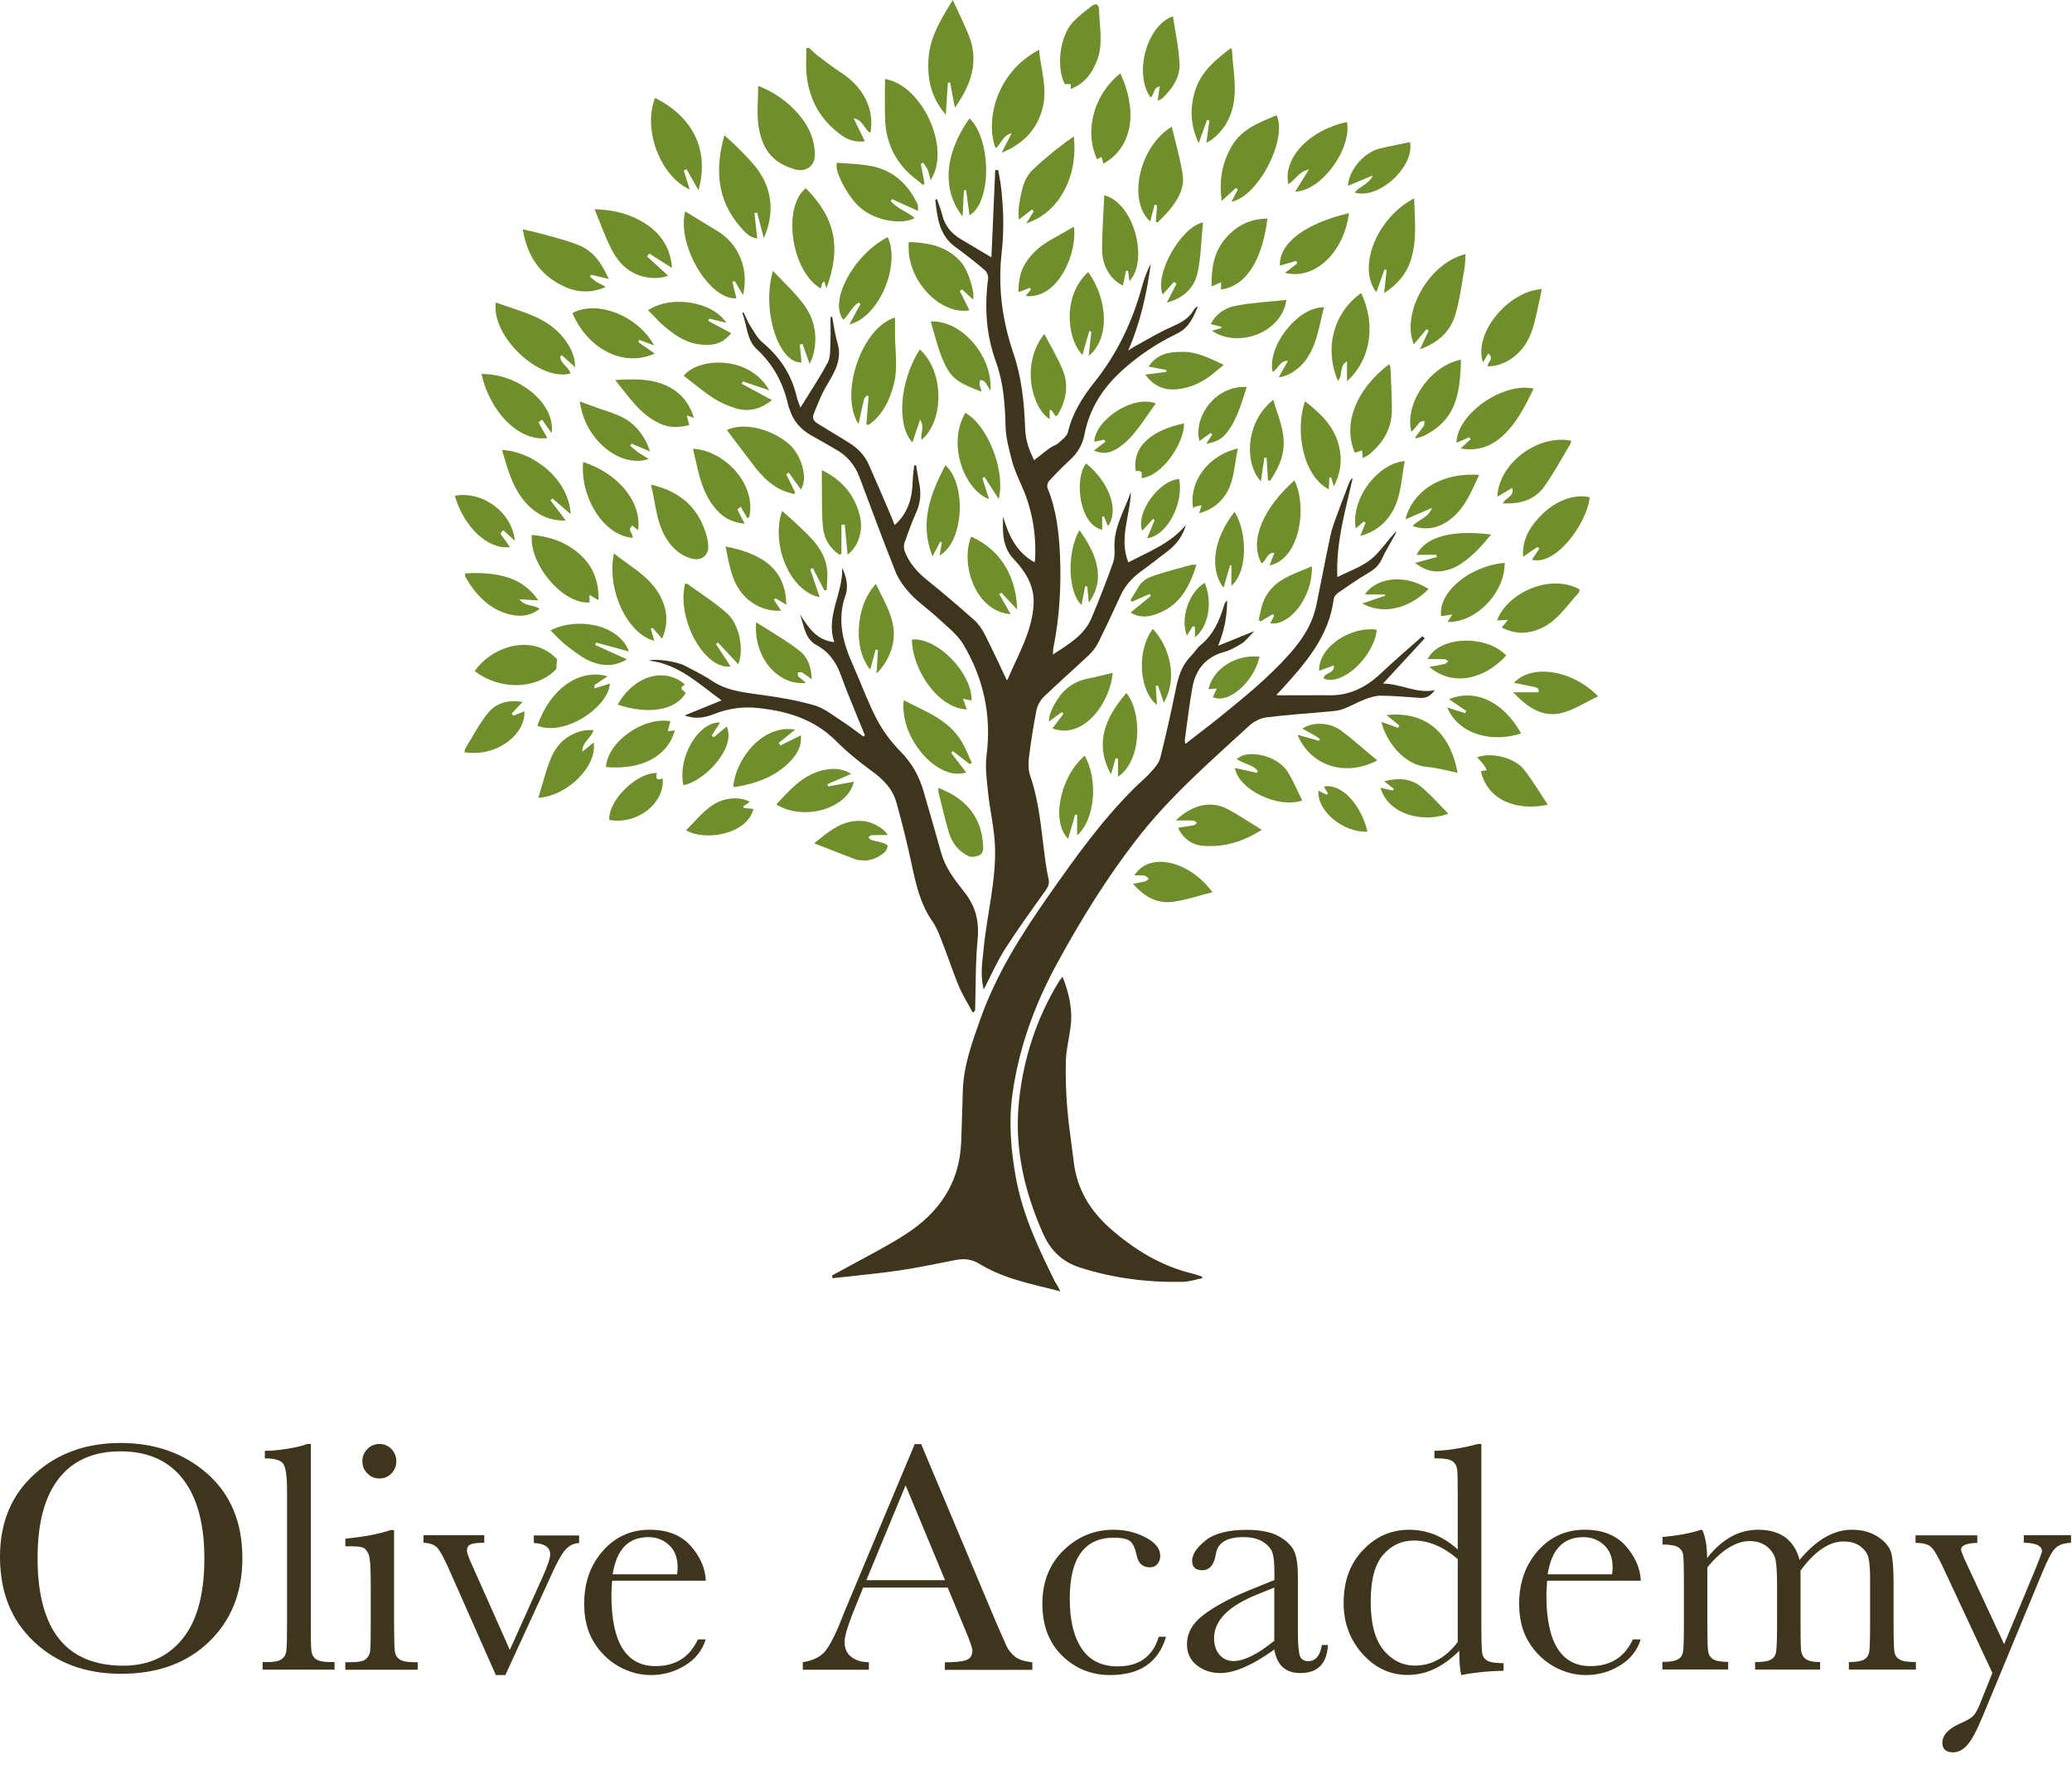 <svg width="82" height="70" viewBox="0 0 82 70" fill="none" xmlns="http://www.w3.org/2000/svg">
<path d="M41.963 51.094C40.83 50.807 39.735 50.602 38.779 50.017C38.469 49.828 38.181 49.79 37.844 49.851C37.087 49.994 36.335 50.16 35.578 50.271C34.704 50.398 33.831 50.475 32.952 50.575C32.94 50.542 32.935 50.508 32.924 50.47C33.106 50.37 33.289 50.276 33.466 50.177C34.256 49.74 35.063 49.337 35.821 48.85C37.137 48.01 37.966 46.838 38.038 45.223C38.065 44.532 38.082 43.841 38.104 43.15C38.137 42.16 38.469 41.248 38.795 40.331C39.431 38.534 40.437 36.947 41.521 35.405C42.554 33.934 43.599 32.469 44.877 31.197C45.103 30.971 45.352 30.772 45.562 30.534C45.711 30.368 45.872 30.18 45.921 29.976C46.142 29.091 46.342 28.206 46.524 27.311C46.623 26.813 46.751 26.349 47.115 25.979C47.259 25.835 47.364 25.647 47.519 25.52C48.033 25.099 48.271 24.53 48.453 23.922C48.47 23.861 48.509 23.806 48.564 23.756C48.564 24.364 48.459 24.95 48.205 25.553C48.652 25.37 49.106 25.188 49.636 24.972C49.449 25.166 49.321 25.337 49.161 25.448C48.94 25.591 48.702 25.724 48.448 25.796C47.713 25.995 47.315 26.498 47.187 27.211C47.066 27.897 46.983 28.593 46.889 29.285C46.883 29.312 46.9 29.345 46.911 29.434C47.381 29.069 47.823 28.737 48.254 28.389C49.233 27.598 50.206 26.808 51.046 25.862C51.555 25.288 51.942 24.685 52.097 23.933C52.279 23.043 52.45 22.147 52.639 21.257C52.677 21.058 52.738 20.865 52.804 20.671C52.992 20.146 53.191 19.626 53.39 19.107C53.418 19.035 53.451 18.968 53.534 18.913C53.247 20.196 52.865 21.462 52.926 22.833C53.374 22.606 53.871 22.44 54.258 22.131C54.64 21.821 54.905 21.373 55.27 21.014C55.248 21.064 55.237 21.113 55.209 21.158C55.032 21.484 54.833 21.799 54.678 22.136C54.557 22.396 54.369 22.545 54.131 22.683C53.722 22.921 53.33 23.198 52.937 23.469C52.865 23.518 52.793 23.618 52.782 23.701C52.594 25.182 51.671 26.233 50.726 27.272C50.665 27.338 50.604 27.399 50.543 27.466C50.532 27.477 50.532 27.499 50.527 27.51C50.963 27.51 51.395 27.51 51.831 27.51C52.08 27.51 52.329 27.504 52.578 27.51C53.396 27.532 54.059 27.2 54.645 26.648C55.182 26.139 55.745 25.658 56.298 25.171C56.326 25.199 56.354 25.227 56.381 25.26C55.845 25.84 55.309 26.421 54.734 27.046C55.453 27.057 56.061 27.455 56.779 27.311C56.625 27.526 56.453 27.631 56.199 27.615C55.679 27.576 55.16 27.532 54.64 27.526C54.43 27.526 54.209 27.598 54.004 27.676C53.717 27.786 53.446 27.947 53.158 28.052C52.987 28.118 52.799 28.135 52.616 28.151C51.787 28.229 50.958 28.278 50.134 28.383C49.896 28.411 49.631 28.538 49.449 28.704C47.884 30.142 46.275 31.535 44.971 33.226C43.776 34.769 42.759 36.422 41.825 38.136C40.94 39.761 40.321 41.469 40.067 43.299C39.912 44.411 40.006 45.522 40.21 46.627C40.481 48.093 41.106 49.414 41.758 50.73C41.825 50.824 41.88 50.923 41.963 51.094Z" fill="#3D351C"/>
<path d="M29.423 12.356C29.512 12.533 29.584 12.72 29.689 12.886C29.832 13.113 29.971 13.373 30.169 13.544C30.855 14.114 31.319 14.805 31.524 15.678C31.557 15.833 31.623 15.977 31.679 16.126C32.049 15.523 32.436 14.954 32.757 14.346C32.873 14.13 32.851 13.832 32.862 13.572C32.879 13.229 32.867 12.886 32.867 12.549C32.889 12.543 32.912 12.543 32.934 12.538C33 12.881 33.044 13.235 33.144 13.572C33.348 14.252 33 14.761 32.691 15.297C32.492 15.634 32.353 16.01 32.204 16.375C32.132 16.546 32.204 16.673 32.37 16.767C32.779 17.011 33.182 17.265 33.592 17.514C33.94 17.724 34.216 18.011 34.382 18.382C34.686 19.062 34.974 19.742 35.267 20.427C35.316 20.538 35.355 20.654 35.405 20.776C35.936 20.306 36.102 19.714 36.118 19.056C36.124 18.84 36.157 18.63 36.179 18.415C36.207 18.415 36.229 18.415 36.256 18.409C36.295 18.636 36.328 18.868 36.373 19.095C36.461 19.504 36.433 19.896 36.256 20.283C36.08 20.67 35.941 21.069 35.797 21.472C35.764 21.566 35.764 21.699 35.797 21.793C35.969 22.252 36.273 22.611 36.654 22.921C37.301 23.446 37.937 23.982 38.556 24.535C38.728 24.69 38.871 24.9 38.976 25.11C39.275 25.696 39.551 26.299 39.839 26.901C39.844 26.901 39.867 26.901 39.872 26.895C40.281 25.922 40.845 25.005 40.906 23.91C40.944 23.175 40.58 22.611 40.115 22.119C39.651 21.627 39.684 21.041 39.695 20.433C39.911 21.179 40.226 21.854 40.944 22.252C40.95 22.224 40.961 22.18 40.967 22.136C41.011 21.14 40.856 20.178 40.453 19.266C40.298 18.918 40.137 18.57 40.043 18.205C39.927 17.762 39.806 17.309 39.795 16.856C39.773 15.982 39.712 15.12 39.408 14.296C39.021 13.229 38.96 12.14 39.104 11.029C39.12 10.918 39.059 10.758 38.976 10.691C38.6 10.371 38.208 10.061 37.81 9.774C37.157 9.304 37.097 8.602 37.014 7.905C37.036 7.894 37.058 7.889 37.08 7.877C37.152 8.088 37.235 8.292 37.29 8.508C37.395 8.933 37.644 9.232 38.009 9.453C38.396 9.685 38.783 9.912 39.236 10.183C39.286 9.011 39.336 7.872 39.386 6.733C39.424 6.733 39.463 6.728 39.502 6.728C39.535 6.91 39.574 7.092 39.601 7.28C39.717 8.187 39.745 9.094 39.64 10.011C39.49 11.36 39.662 12.671 40.099 13.959C40.43 14.921 40.535 15.921 40.569 16.933C40.58 17.381 40.712 17.796 40.928 18.21C41.155 18.033 41.354 17.867 41.569 17.713C41.669 17.641 41.801 17.613 41.89 17.53C42.034 17.398 42.227 17.259 42.266 17.093C42.443 16.342 42.835 15.722 43.311 15.125C44.217 13.992 44.826 12.704 45.207 11.3C45.29 11.001 45.401 10.708 45.544 10.432C45.384 11.609 45.135 12.759 44.649 13.87C44.737 13.815 44.826 13.749 44.919 13.699C45.395 13.445 45.854 13.157 46.346 12.942C46.705 12.781 47.037 12.627 47.236 12.273C47.275 12.206 47.336 12.156 47.413 12.112C47.23 12.543 47.065 12.964 46.589 13.196C45.799 13.577 45.069 14.058 44.411 14.655C43.648 15.347 43.112 16.17 42.918 17.193C42.841 17.602 42.642 17.928 42.338 18.205C42.05 18.47 41.779 18.747 41.514 19.034C41.459 19.095 41.425 19.233 41.453 19.305C41.812 20.173 41.912 21.085 41.951 22.003C42.001 23.219 41.929 24.424 41.691 25.624C41.674 25.701 41.68 25.779 41.669 25.9C42.282 25.491 42.913 25.143 43.2 24.446C43.51 23.717 43.786 22.998 44.046 22.279C44.112 22.097 44.118 21.876 44.107 21.677C44.068 20.864 44.505 20.195 44.754 19.465C44.732 20.394 44.273 21.295 44.654 22.252C45.456 21.826 46.324 21.511 46.932 20.77C46.816 21.185 46.584 21.511 46.257 21.771C45.887 22.058 45.517 22.346 45.135 22.622C44.787 22.882 44.51 23.191 44.334 23.59C44.052 24.209 43.764 24.822 43.46 25.436C43.372 25.613 43.239 25.779 43.095 25.917C42.504 26.475 41.89 27.012 41.304 27.576C41.166 27.714 41.055 27.918 41.016 28.112C40.895 28.736 40.795 29.367 40.718 29.997C40.69 30.229 40.696 30.483 40.773 30.705C41.127 31.727 41.204 32.8 41.343 33.861C41.381 34.16 41.425 34.459 41.492 34.746C41.531 34.917 41.508 35.045 41.409 35.188C40.856 35.968 40.292 36.742 39.778 37.543C39.463 38.041 39.225 38.583 38.932 39.152C38.788 38.605 38.871 38.107 38.921 37.604C39.048 36.206 39.441 34.829 39.374 33.414C39.341 32.728 39.175 32.054 39.104 31.368C39.054 30.876 38.982 30.373 39.043 29.892C39.247 28.316 38.927 26.851 38.13 25.508C37.882 25.088 37.456 24.773 37.091 24.43C36.754 24.115 36.367 23.855 36.052 23.523C35.803 23.258 35.571 22.948 35.438 22.616C34.941 21.378 34.487 20.123 34.012 18.874C33.835 18.404 33.525 18.033 33.083 17.785C32.762 17.602 32.442 17.414 32.115 17.232C31.684 16.994 31.386 16.651 31.242 16.176C31.231 16.143 31.214 16.109 31.203 16.076C31.015 15.197 30.623 14.44 29.954 13.821C29.539 13.439 29.572 12.87 29.379 12.394C29.384 12.372 29.407 12.361 29.423 12.356Z" fill="#3D351C"/>
<path d="M42.053 38.651C42.318 39.32 42.462 39.984 42.362 40.686C42.302 41.123 42.191 41.559 42.18 42.002C42.163 42.632 42.191 43.273 42.241 43.904C42.302 44.6 42.412 45.291 42.495 45.982C42.622 47.044 43.136 47.901 43.927 48.597C44.878 49.438 45.939 50.09 47.194 50.394C47.322 50.427 47.443 50.471 47.57 50.51C47.57 50.532 47.576 50.554 47.576 50.576C47.322 50.626 47.062 50.715 46.807 50.72C45.42 50.748 44.054 50.576 42.733 50.151C42.036 49.924 41.577 49.482 41.273 48.796C40.532 47.121 40.134 45.402 40.328 43.561C40.505 41.858 41.03 40.266 41.926 38.806C41.959 38.756 42.003 38.712 42.053 38.651Z" fill="#3D351C"/>
<path d="M27.102 28.305C27.578 28.111 28.042 27.923 28.556 27.713C27.628 27.033 26.832 26.27 25.682 26.138C25.969 26.044 26.815 26.182 27.119 26.348C27.478 26.541 27.849 26.718 28.186 26.945C28.717 27.299 29.303 27.382 29.916 27.465C30.685 27.564 31.459 27.691 32.205 27.901C32.62 28.017 32.99 28.322 33.366 28.565C33.643 28.742 33.903 28.952 34.168 29.145C34.19 29.129 34.207 29.112 34.229 29.09C34.135 28.858 34.035 28.626 33.941 28.393C33.72 27.846 33.488 27.299 33.289 26.74C33.101 26.221 32.819 25.8 32.321 25.53C31.846 25.275 31.824 24.761 31.663 24.313C31.99 24.822 32.305 25.331 33.018 25.408C32.664 24.38 33.372 23.473 33.328 22.467C33.499 22.821 33.582 23.208 33.46 23.556C33.112 24.546 33.366 25.452 33.77 26.348C34.085 27.055 34.35 27.796 34.71 28.482C34.953 28.941 35.285 29.377 35.65 29.748C36.097 30.201 36.379 30.721 36.551 31.312C36.788 32.125 37.021 32.943 37.253 33.761C37.419 34.348 37.784 34.818 38.154 35.282C38.596 35.835 38.762 36.432 38.69 37.156C38.602 38.085 38.618 39.03 38.591 39.965C38.591 39.987 38.58 40.009 38.497 40.064C38.314 39.721 38.104 39.39 37.949 39.03C37.728 38.499 37.551 37.952 37.341 37.416C37.214 37.09 37.098 36.741 36.899 36.454C36.413 35.757 36.241 34.961 36.07 34.154C35.898 33.352 35.699 32.551 35.478 31.76C35.329 31.218 34.964 30.843 34.505 30.511C33.996 30.146 33.51 29.742 33.068 29.3C32.205 28.449 31.149 28.134 29.977 28.012C29.375 27.951 28.822 28.034 28.269 28.25C27.937 28.377 27.589 28.46 27.23 28.349C27.18 28.349 27.136 28.322 27.102 28.305Z" fill="#3D351C"/>
<path d="M36.444 6.493C36.494 6.747 36.538 7.007 36.588 7.261C36.566 7.278 36.549 7.3 36.527 7.317C36.311 7.134 36.079 6.974 35.886 6.775C35.333 6.205 35.056 5.509 35.029 4.718C35.012 4.187 35.023 3.662 35.023 3.126C36.494 3.358 37.66 5.885 36.825 7.129C36.781 6.963 36.765 6.836 36.715 6.72C36.671 6.614 36.588 6.526 36.521 6.426C36.499 6.454 36.472 6.471 36.444 6.493Z" fill="#708E2B"/>
<path d="M39.64 6.043C39.762 5.806 39.883 5.568 40.038 5.269C39.657 5.369 39.623 5.712 39.402 5.861C38.999 4.838 39.369 2.898 41.122 1.969C41.188 2.743 41.465 3.495 41.26 4.274C41.044 5.131 40.48 5.706 39.64 6.043Z" fill="#708E2B"/>
<path d="M32.016 1.893C32.137 2.003 32.248 2.119 32.381 2.219C32.69 2.451 33 2.689 33.321 2.899C34.188 3.474 34.614 4.336 34.448 5.254C34.194 5.132 34.177 4.751 33.785 4.684C33.945 5.011 34.078 5.287 34.227 5.591C33.857 5.635 33.569 5.541 33.315 5.359C32.464 4.756 31.999 3.922 31.916 2.882C31.889 2.562 31.911 2.235 31.911 1.909C31.949 1.909 31.983 1.898 32.016 1.893Z" fill="#708E2B"/>
<path d="M37.706 0C37.927 0.481 38.137 0.907 38.32 1.349C38.762 2.405 38.447 3.334 37.789 4.262C37.723 3.898 37.662 3.582 37.601 3.267C37.574 3.267 37.54 3.267 37.513 3.267C37.485 3.665 37.463 4.063 37.43 4.539C36.822 3.837 36.689 3.074 36.75 2.267C36.822 1.415 37.264 0.724 37.706 0Z" fill="#708E2B"/>
<path d="M28.669 5.354C28.857 5.526 29.023 5.67 29.178 5.824C29.382 6.029 29.587 6.234 29.78 6.455C30.587 7.361 30.676 8.412 30.228 9.423C30.134 9.059 30.046 8.738 29.963 8.412C29.93 8.417 29.891 8.428 29.858 8.434C29.891 8.76 29.93 9.092 29.968 9.44C29.637 9.39 29.46 9.169 29.283 8.959C28.37 7.898 28.293 6.687 28.669 5.354Z" fill="#708E2B"/>
<path d="M34.286 16.812C34.32 16.425 34.347 16.055 34.375 15.69C34.358 15.673 34.336 15.657 34.32 15.64C34.275 15.695 34.209 15.74 34.193 15.801C34.115 16.121 34.049 16.447 33.977 16.779C33.208 15.602 34.093 12.959 35.42 12.566C35.42 12.765 35.42 12.953 35.42 13.141C35.414 13.827 35.547 14.518 35.376 15.192C35.215 15.823 34.944 16.403 34.392 16.801C34.375 16.807 34.358 16.801 34.286 16.812Z" fill="#708E2B"/>
<path d="M30.004 3.397C30.645 3.646 31.154 4.011 31.58 4.492C31.983 4.951 32.232 5.471 32.249 6.09C32.265 6.56 31.906 6.831 31.453 6.698C30.518 6.433 30.142 5.841 30.015 4.951C29.949 4.464 30.004 3.956 30.004 3.397Z" fill="#708E2B"/>
<path d="M56.196 13.822C56.329 13.534 56.434 13.313 56.539 13.086C56.511 13.064 56.483 13.048 56.456 13.025C56.29 13.225 56.124 13.418 55.953 13.623C55.438 12.379 56.566 10.388 57.998 10.057C57.987 10.245 57.987 10.427 57.959 10.604C57.849 11.229 57.772 11.864 57.589 12.467C57.396 13.119 56.915 13.556 56.196 13.822Z" fill="#708E2B"/>
<path d="M24.09 11.039C23.813 10.973 23.603 10.923 23.393 10.873C23.376 10.895 23.36 10.923 23.343 10.945C23.437 11.017 23.526 11.105 23.625 11.166C23.736 11.232 23.857 11.271 23.968 11.354C23.393 11.614 22.823 11.581 22.271 11.31C21.358 10.867 20.861 10.116 20.689 9.076C20.938 9.131 21.159 9.176 21.375 9.236C21.9 9.386 22.442 9.507 22.94 9.717C23.492 9.95 23.824 10.431 24.09 11.039Z" fill="#708E2B"/>
<path d="M22.762 14.529C22.547 14.336 22.392 14.198 22.237 14.059C22.215 14.071 22.193 14.087 22.171 14.098C22.171 14.391 22.514 14.518 22.58 14.778C21.353 15.11 19.434 13.313 19.622 11.97C20.634 12.346 21.729 12.534 22.403 13.507C22.608 13.8 22.751 14.098 22.762 14.529Z" fill="#708E2B"/>
<path d="M35.251 7.954C35.505 8.258 35.898 8.374 36.196 8.623C35.787 8.889 34.659 8.789 33.996 8.175C33.532 7.739 32.995 6.738 33.123 6.439C33.576 6.478 34.04 6.484 34.488 6.572C35.356 6.744 35.942 7.291 36.312 8.081C36.34 8.142 36.324 8.22 36.335 8.347C35.97 8.181 35.632 8.032 35.301 7.877C35.29 7.905 35.273 7.932 35.251 7.954Z" fill="#708E2B"/>
<path d="M27.115 8.364C27.558 8.635 27.983 8.895 28.415 9.155C29.249 9.669 29.647 10.67 29.404 11.676C29.282 11.471 29.183 11.294 29.078 11.117C29.045 11.129 29.017 11.14 28.984 11.151C29.039 11.366 29.089 11.587 29.144 11.803C28.066 11.88 26.778 9.68 27.115 8.364Z" fill="#708E2B"/>
<path d="M26.594 10.602C26.257 10.392 25.98 10.21 25.698 10.033C25.671 10.072 25.638 10.11 25.61 10.149C25.875 10.392 26.141 10.63 26.439 10.906C26.113 11.034 25.792 11.017 25.488 10.95C24.897 10.818 24.488 10.414 24.222 9.906C23.962 9.408 23.774 8.872 23.531 8.28C24.311 8.297 24.985 8.479 25.577 8.872C26.152 9.253 26.533 9.801 26.594 10.602Z" fill="#708E2B"/>
<path d="M48.737 7.981C48.825 7.815 48.903 7.655 48.985 7.5C48.963 7.478 48.936 7.456 48.913 7.433C48.742 7.588 48.571 7.749 48.35 7.948C48.239 7.14 48.361 6.444 48.748 5.78C49.151 5.089 49.848 4.846 50.522 4.559C50.965 5.498 49.792 7.782 48.737 7.981Z" fill="#708E2B"/>
<path d="M31.889 7.447C33.077 8.641 33.293 9.813 32.707 11.406C32.668 11.29 32.646 11.212 32.624 11.14C32.596 11.157 32.569 11.174 32.541 11.19C32.524 11.268 32.508 11.339 32.486 11.417C31.325 10.764 30.943 8.21 31.889 7.447Z" fill="#708E2B"/>
<path d="M27.642 7.528C27.466 7.219 27.322 6.959 27.173 6.699C27.134 6.716 27.101 6.727 27.062 6.743C27.139 6.987 27.211 7.235 27.294 7.49C26.211 7.042 25.409 5.201 25.923 3.874C27.316 4.565 28.112 5.837 27.642 7.528Z" fill="#708E2B"/>
<path d="M45.742 8.765C45.758 8.555 45.775 8.339 45.791 8.129C45.758 8.118 45.725 8.112 45.692 8.101C45.636 8.322 45.576 8.538 45.52 8.765C44.614 7.946 45.078 5.801 46.372 5.011C46.526 5.663 46.715 6.293 46.809 6.935C46.88 7.438 46.626 7.88 46.316 8.267C46.162 8.461 45.979 8.626 45.813 8.803C45.786 8.792 45.764 8.781 45.742 8.765Z" fill="#708E2B"/>
<path d="M35.966 9.577C36.784 9.599 37.53 9.76 38.072 10.418C38.315 10.716 38.581 11.545 38.514 11.855C38.359 11.711 38.216 11.584 38.072 11.451C38.044 11.473 38.011 11.49 37.984 11.512C38.111 11.766 38.238 12.021 38.365 12.275C37.254 12.491 35.833 11.103 35.966 9.577Z" fill="#708E2B"/>
<path d="M55.965 7.848C55.987 8.682 56.087 9.49 55.838 10.275C55.667 10.828 55.319 11.242 54.777 11.601C54.815 11.253 54.843 10.971 54.876 10.689C54.849 10.678 54.821 10.667 54.793 10.662C54.688 10.96 54.578 11.253 54.467 11.563C53.704 10.573 54.484 8.622 55.965 7.848Z" fill="#708E2B"/>
<path d="M29.219 26.286C28.942 25.987 28.682 25.705 28.417 25.423C28.389 25.445 28.362 25.462 28.334 25.484C28.527 25.777 28.721 26.07 28.915 26.369C27.881 26.512 26.769 24.494 27.112 23.096C27.145 23.101 27.184 23.09 27.206 23.107C27.726 23.483 28.279 23.831 28.76 24.257C29.263 24.699 29.451 25.677 29.219 26.286Z" fill="#708E2B"/>
<path d="M31.696 19.369C31.53 19.137 31.37 18.916 31.215 18.7C31.182 18.722 31.148 18.739 31.115 18.761C31.231 19.004 31.353 19.247 31.469 19.491C31.458 19.513 31.441 19.529 31.43 19.552C31.281 19.502 31.121 19.469 30.977 19.408C30.496 19.198 30.148 18.833 29.833 18.424C29.473 17.954 29.119 17.484 28.766 17.019C29.352 16.715 30.446 16.914 31.209 17.556C31.69 17.959 32.005 18.888 31.696 19.369Z" fill="#708E2B"/>
<path d="M47.742 5.644C47.786 5.324 47.825 5.047 47.863 4.771C47.83 4.76 47.802 4.754 47.769 4.743C47.67 5.025 47.565 5.307 47.438 5.666C47.095 4.925 47.084 4.229 47.316 3.532C47.554 2.819 48.101 2.371 48.715 1.901C48.731 1.94 48.753 1.973 48.759 2.006C48.792 2.747 48.963 3.483 48.792 4.223C48.665 4.765 48.383 5.213 47.93 5.545C47.885 5.578 47.841 5.594 47.742 5.644Z" fill="#708E2B"/>
<path d="M61.016 11.438C60.966 11.67 60.933 11.874 60.883 12.079C60.75 12.643 60.667 13.218 60.308 13.71C59.96 14.185 59.418 14.5 58.876 14.495C58.854 14.329 59.158 14.202 58.898 13.986C58.837 14.091 58.776 14.196 58.688 14.34C58.307 13.19 59.672 11.526 61.016 11.438Z" fill="#708E2B"/>
<path d="M24.297 21.898C24.916 22.396 25.629 22.761 26.055 23.457C26.392 24.016 26.486 24.602 26.204 25.271C26.06 25.11 25.944 24.978 25.828 24.845C25.8 24.856 25.778 24.867 25.751 24.878C25.8 25.039 25.845 25.199 25.895 25.354C24.844 25.099 23.993 23.341 24.297 21.898Z" fill="#708E2B"/>
<path d="M23.684 23.748C23.557 23.67 23.458 23.615 23.331 23.538C23.331 23.67 23.331 23.753 23.331 23.836C22.308 23.93 20.937 22.355 21.047 21.166C21.766 21.227 22.413 21.453 22.955 21.94C23.48 22.416 23.706 23.018 23.684 23.748Z" fill="#708E2B"/>
<path d="M30.589 10.717C31.036 11.198 31.495 11.607 31.843 12.093C32.258 12.679 32.374 13.37 32.17 14.089C32.142 14.183 32.098 14.266 32.043 14.399C31.938 14.106 31.849 13.857 31.761 13.608C31.722 13.619 31.689 13.63 31.65 13.636C31.672 13.874 31.7 14.106 31.722 14.344C30.81 14.382 30.13 12.276 30.589 10.717Z" fill="#708E2B"/>
<path d="M35.132 9.381C35.651 10.525 34.767 12.565 33.617 12.836C33.766 12.554 33.91 12.294 34.054 12.029C34.032 12.007 34.004 11.99 33.982 11.968C33.717 12.134 33.6 12.449 33.374 12.654C32.793 11.924 33.772 10.083 35.132 9.381Z" fill="#708E2B"/>
<path d="M42.497 5.395C42.663 6.854 42.016 8.38 40.612 8.839C40.728 8.656 40.822 8.513 40.91 8.363C40.888 8.336 40.866 8.314 40.844 8.286C40.689 8.408 40.529 8.529 40.319 8.69C40.319 8.479 40.297 8.314 40.325 8.153C40.413 7.634 40.474 7.092 40.883 6.705C41.17 6.428 41.485 6.169 41.795 5.914C42.016 5.743 42.243 5.582 42.497 5.395Z" fill="#708E2B"/>
<path d="M54.869 28.294C56.257 28.144 57.362 28.813 57.683 30.577C57.268 30.494 56.876 30.378 56.472 30.345C55.538 30.267 54.847 29.311 54.67 28.565C54.908 28.648 55.118 28.725 55.328 28.797C55.344 28.769 55.361 28.736 55.383 28.708C55.223 28.576 55.057 28.443 54.869 28.294Z" fill="#708E2B"/>
<path d="M53.928 18.128C53.922 18.012 53.917 17.94 53.906 17.824C53.801 17.857 53.712 17.885 53.618 17.912C53.137 16.823 53.624 15.435 54.978 14.407C54.995 14.457 55.028 14.501 55.028 14.545C55.05 15.104 55.084 15.657 55.084 16.215C55.084 16.923 54.768 17.487 54.232 17.94C54.155 18.012 54.05 18.056 53.928 18.128Z" fill="#708E2B"/>
<path d="M30.549 15.832C30.079 16.207 29.615 16.302 29.123 16.158C28.808 16.064 28.492 15.92 28.216 15.743C27.812 15.478 27.442 15.163 27.061 14.87C27.591 14.162 29.637 14.013 30.444 15.445C30.074 15.323 29.736 15.207 29.399 15.091C29.383 15.124 29.372 15.152 29.355 15.185C29.736 15.395 30.118 15.599 30.549 15.832Z" fill="#708E2B"/>
<path d="M60.696 15.374C60.359 16.065 60.038 16.717 59.48 17.237C59.004 17.679 58.468 17.856 57.804 17.746C57.954 17.608 58.075 17.491 58.203 17.375C58.181 17.353 58.164 17.326 58.142 17.303C57.976 17.375 57.81 17.442 57.639 17.519C57.661 16.386 59.458 15.114 60.696 15.374Z" fill="#708E2B"/>
<path d="M38.096 8.569C37.35 7.624 37.278 6.236 38.367 4.683C39.235 5.501 39.257 8.011 38.367 8.519C38.323 8.182 38.278 7.85 38.234 7.524C38.206 7.524 38.173 7.53 38.146 7.53C38.129 7.873 38.112 8.215 38.096 8.569Z" fill="#708E2B"/>
<path d="M59.475 19.918C59.592 19.675 59.94 19.658 59.846 19.304C59.647 19.42 59.459 19.537 59.26 19.653C59.304 18.337 60.874 17.165 62.184 17.441C62.168 17.497 62.157 17.557 62.123 17.607C61.792 18.16 61.488 18.729 61.112 19.255C60.73 19.791 60.15 19.946 59.475 19.918Z" fill="#708E2B"/>
<path d="M62.515 23.322C62.499 23.372 62.504 23.427 62.477 23.455C61.974 23.997 61.581 24.66 60.829 24.925C60.343 25.102 59.884 25.064 59.431 24.831C59.502 24.743 59.569 24.665 59.679 24.527C59.475 24.538 59.364 24.544 59.248 24.549C59.624 23.488 61.327 22.664 62.515 23.322Z" fill="#708E2B"/>
<path d="M25.764 19.178C26.842 19.421 27.594 20.018 27.925 21.074C27.986 21.262 28.036 21.466 28.03 21.66C28.014 22.03 27.71 22.202 27.35 22.097C27.008 21.997 26.731 21.793 26.515 21.516C25.974 20.836 25.963 19.985 25.764 19.178Z" fill="#708E2B"/>
<path d="M21.661 17.332C20.582 17.492 19.399 16.342 19.057 14.8C20.483 14.766 21.998 15.955 21.832 17.138C21.705 16.961 21.578 16.779 21.451 16.602C21.406 16.64 21.357 16.674 21.312 16.712C21.423 16.917 21.539 17.122 21.661 17.332Z" fill="#708E2B"/>
<path d="M21.784 19.795C21.977 20.049 22.171 20.304 22.392 20.597C21.9 20.613 21.496 20.475 21.137 20.198C20.501 19.706 20.225 19.004 20.003 18.264C19.959 18.114 19.915 17.959 19.865 17.805C20.982 17.838 22.502 18.872 22.585 20.342C22.325 20.121 22.093 19.922 21.861 19.723C21.839 19.751 21.811 19.773 21.784 19.795Z" fill="#708E2B"/>
<path d="M25.911 13.991C24.622 14.566 23.229 13.753 22.654 12.387C23.633 11.857 25.247 12.492 25.889 13.67C25.684 13.593 25.49 13.521 25.302 13.449C25.286 13.477 25.269 13.504 25.258 13.532C25.468 13.681 25.678 13.825 25.911 13.991Z" fill="#708E2B"/>
<path d="M35.766 27.706C36.634 28.159 37.563 28.48 38.077 29.376C38.226 29.636 38.337 29.912 38.459 30.183C38.431 30.199 38.403 30.216 38.376 30.233C38.154 30.061 37.928 29.89 37.707 29.718C37.684 29.741 37.662 29.763 37.64 29.785C37.839 30.045 38.033 30.305 38.237 30.564C37.104 30.935 35.589 29.199 35.766 27.706Z" fill="#708E2B"/>
<path d="M43.668 6.478C43.64 6.39 43.618 6.296 43.59 6.207C43.535 6.241 43.474 6.268 43.419 6.301C42.921 5.257 43.225 3.803 44.337 2.901C44.989 4.289 44.901 5.776 43.668 6.478Z" fill="#708E2B"/>
<path d="M22.014 26.474C21.245 27.287 19.791 27.326 18.785 26.552C19.532 25.512 21.118 25.081 22.047 26.087C22.03 26.236 22.019 26.358 22.014 26.474Z" fill="#708E2B"/>
<path d="M60.627 22.146C60.731 21.991 60.825 21.853 60.919 21.709C60.892 21.687 60.87 21.665 60.842 21.643C60.665 21.764 60.494 21.88 60.278 22.03C60.234 21.394 60.505 20.919 60.881 20.504C61.478 19.835 62.279 19.525 62.915 19.675C62.794 20.736 61.566 22.4 60.627 22.146Z" fill="#708E2B"/>
<path d="M29.58 20.51C29.491 20.355 29.403 20.2 29.315 20.046C29.27 20.084 29.226 20.117 29.182 20.156C29.27 20.328 29.359 20.499 29.469 20.72C29.082 20.687 28.762 20.554 28.513 20.328C27.927 19.786 27.711 19.05 27.551 18.299C27.512 18.122 27.468 17.945 27.424 17.757C28.585 17.801 29.934 19.073 29.657 20.444C29.635 20.466 29.608 20.488 29.58 20.51Z" fill="#708E2B"/>
<path d="M42.385 3.52C42.379 3.432 42.374 3.382 42.368 3.321C42.291 3.326 42.213 3.332 42.142 3.332C41.788 2.647 41.943 1.408 42.479 0.855C42.7 0.623 42.96 0.43 43.214 0.231C43.38 0.103 43.49 0.197 43.496 0.374C43.507 1.049 43.673 1.729 43.413 2.398C43.22 2.901 42.927 3.293 42.385 3.52Z" fill="#708E2B"/>
<path d="M50.159 8.648C49.982 10.08 49.435 11.297 48.323 11.457C48.323 11.374 48.323 11.291 48.323 11.169C48.202 11.219 48.108 11.263 47.947 11.335C47.942 10.622 48.03 9.981 48.5 9.433C48.937 8.925 49.473 8.654 50.159 8.648Z" fill="#708E2B"/>
<path d="M23.079 18.281C24.483 18.735 25.412 19.884 25.252 20.979C25.174 20.918 25.102 20.858 25.03 20.797C24.793 20.974 25.075 21.123 25.036 21.283C23.814 21.167 22.952 19.586 23.079 18.281Z" fill="#708E2B"/>
<path d="M44.697 11.124C44.675 10.963 44.659 10.842 44.642 10.715C44.614 10.715 44.587 10.709 44.565 10.709C44.526 10.892 44.487 11.079 44.438 11.301C44.078 11.124 43.863 10.842 43.73 10.51C43.642 10.289 43.608 10.029 43.614 9.786C43.625 9.1 43.669 8.409 43.702 7.724C44.907 8.05 45.455 10.322 44.697 11.124Z" fill="#708E2B"/>
<path d="M30.952 20.218C31.156 20.4 31.355 20.566 31.543 20.748C32.074 21.252 32.644 21.744 32.732 22.534C32.765 22.8 32.721 23.076 32.715 23.352C32.682 23.352 32.655 23.358 32.621 23.358C32.472 23.065 32.317 22.772 32.168 22.479C32.135 22.495 32.102 22.512 32.069 22.529C32.19 22.888 32.306 23.247 32.439 23.629C31.25 23.397 30.498 21.523 30.952 20.218Z" fill="#708E2B"/>
<path d="M50.245 22.372C50.305 22.206 50.366 22.057 50.432 21.874C50.106 21.858 50.128 22.211 49.924 22.289C49.415 21.366 50.029 20.077 51.229 19.005C51.759 20.116 51.416 22.134 50.245 22.372Z" fill="#708E2B"/>
<path d="M59.918 27.017C60.614 26.255 62.257 26.514 63.241 27.554C62.771 27.775 62.339 28.057 61.87 28.195C61.068 28.422 60.465 28.002 59.885 27.393C60.261 27.393 60.576 27.393 60.891 27.393C60.902 27.216 60.902 27.216 60.487 27.134C60.305 27.095 60.128 27.056 59.918 27.017Z" fill="#708E2B"/>
<path d="M56.009 17.3C56.12 17.151 56.236 17.012 56.341 16.858C56.374 16.802 56.369 16.719 56.38 16.653C56.313 16.669 56.225 16.669 56.186 16.708C56.076 16.835 55.982 16.979 55.855 17.084C55.573 16.001 56.573 14.475 57.817 14.231C57.79 15.674 57.574 16.592 56.43 17.206C56.308 17.272 56.17 17.305 56.043 17.349C56.032 17.338 56.02 17.316 56.009 17.3Z" fill="#708E2B"/>
<path d="M36.401 13.827C37.357 14.668 37.385 16.625 36.473 17.404C36.412 17.161 36.611 16.89 36.412 16.608C36.301 16.94 36.208 17.216 36.108 17.509C35.467 16.802 35.61 15.06 36.401 13.827Z" fill="#708E2B"/>
<path d="M53.385 8.433C53.202 9.925 52.085 11.097 50.852 10.799C51.024 10.666 51.179 10.544 51.339 10.423C51.322 10.39 51.311 10.357 51.295 10.323C51.079 10.384 50.869 10.445 50.653 10.511C50.615 9.627 51.638 8.847 53.385 8.433Z" fill="#708E2B"/>
<path d="M46.529 32.464C47.254 31.773 47.994 31.695 48.597 32.022C49.039 32.259 49.454 32.541 49.935 32.834C49.752 32.939 49.609 33.033 49.454 33.105C48.862 33.393 48.243 33.525 47.58 33.465C47.182 33.431 46.811 33.177 46.623 32.751C46.839 32.718 47.043 32.691 47.242 32.652C47.292 32.641 47.331 32.591 47.37 32.563C47.325 32.53 47.281 32.469 47.237 32.469C47.021 32.458 46.795 32.464 46.529 32.464Z" fill="#708E2B"/>
<path d="M28.713 21.623C30.36 21.938 31.096 22.657 31.118 23.928C30.963 23.834 30.83 23.752 30.692 23.674C30.67 23.691 30.648 23.713 30.626 23.729C30.714 23.862 30.797 23.995 30.913 24.166C30.482 24.188 30.095 24.072 29.758 23.84C28.984 23.304 28.89 22.458 28.713 21.623Z" fill="#708E2B"/>
<path d="M52.792 19.237C52.742 19.088 52.709 18.994 52.681 18.895C52.659 18.895 52.631 18.895 52.609 18.895C52.604 19.049 52.593 19.199 52.587 19.359C51.57 18.845 51.238 17.048 51.647 15.876C52.194 16.307 52.687 16.755 52.919 17.407C53.129 18.015 53.112 18.613 52.792 19.237Z" fill="#708E2B"/>
<path d="M39.195 15.456C39.101 15.307 39.045 15.191 38.968 15.102C38.935 15.058 38.852 15.053 38.797 15.03C38.785 15.091 38.752 15.152 38.763 15.207C38.78 15.301 38.83 15.384 38.841 15.5C38.349 15.296 37.824 15.141 37.525 14.655C37.166 14.063 37.038 13.383 36.834 12.72C38.105 12.659 39.316 14.179 39.195 15.456Z" fill="#708E2B"/>
<path d="M39.523 19.741C39.313 19.421 39.136 19.144 38.964 18.873C38.937 18.89 38.904 18.901 38.876 18.918C38.964 19.194 39.047 19.465 39.141 19.747C38.196 19.41 37.461 17.613 38.202 16.336C39.075 16.806 39.81 18.63 39.523 19.741Z" fill="#708E2B"/>
<path d="M38.434 21.234C39.738 21.815 40.23 22.998 40.252 24.115C40.026 23.872 39.827 23.661 39.628 23.451C39.6 23.468 39.572 23.49 39.545 23.507C39.694 23.772 39.849 24.037 39.998 24.303C38.594 24.192 37.997 22.318 38.434 21.234Z" fill="#708E2B"/>
<path d="M24.047 26.761C23.858 26.888 23.687 26.993 23.527 27.11C23.51 27.121 23.527 27.176 23.527 27.237C23.737 27.17 23.93 27.11 24.135 27.049C24.091 27.955 22.371 29.155 21.266 28.713C21.807 27.181 22.985 26.446 24.047 26.761Z" fill="#708E2B"/>
<path d="M52.948 15.066C52.39 13.755 52.793 12.362 53.866 11.594C54.513 12.959 54.164 14.33 53.307 15.082C53.307 14.822 53.307 14.585 53.307 14.297C52.981 14.48 53.158 14.856 52.948 15.066Z" fill="#708E2B"/>
<path d="M25.648 12.274C26.572 11.666 28.192 11.926 28.744 12.772C28.512 12.716 28.291 12.661 28.064 12.606C28.053 12.634 28.037 12.667 28.026 12.694C28.324 12.855 28.617 13.01 28.932 13.181C28.578 13.651 28.131 13.684 27.65 13.623C27.053 13.54 26.605 13.187 26.174 12.81C25.991 12.639 25.831 12.451 25.648 12.274Z" fill="#708E2B"/>
<path d="M38.449 27.722C38.349 27.7 38.255 27.678 38.111 27.645C38.172 27.816 38.216 27.938 38.261 28.07C37.144 28.026 36.115 26.545 36.088 25.306C37.078 25.201 38.482 26.628 38.449 27.722Z" fill="#708E2B"/>
<path d="M33.543 21.946C33.504 21.548 33.471 21.15 33.433 20.758C33.388 20.758 33.344 20.763 33.3 20.763C33.3 21.15 33.3 21.537 33.3 21.919C33.267 21.924 33.233 21.935 33.206 21.941C32.847 21.698 32.625 21.333 32.576 20.913C32.515 20.387 32.537 19.857 32.526 19.326C32.52 19.105 32.526 18.878 32.526 18.602C33.377 19.016 33.864 19.646 34.046 20.492C34.162 21.067 33.93 21.659 33.543 21.946Z" fill="#708E2B"/>
<path d="M51.257 7.583C51.439 7.29 51.6 7.03 51.799 6.71C51.39 6.787 51.257 7.135 50.986 7.285C50.765 6.245 51.832 5.134 53.308 4.83C53.496 5.903 52.296 7.556 51.257 7.583Z" fill="#708E2B"/>
<path d="M58.537 18.791C58.233 19.443 57.984 20.09 57.42 20.532C56.983 20.875 56.486 21.013 55.905 20.814C56.132 20.549 56.519 20.499 56.673 20.096C56.286 20.261 55.966 20.4 55.623 20.549C55.828 19.631 56.812 18.675 58.537 18.791Z" fill="#708E2B"/>
<path d="M24.344 15.038C25.085 14.994 25.753 14.971 26.384 15.264C26.92 15.513 27.274 15.928 27.462 16.536C27.357 16.497 27.296 16.475 27.18 16.436C27.213 16.58 27.241 16.685 27.274 16.823C26.898 16.906 26.522 16.945 26.135 16.768C25.339 16.414 24.902 15.712 24.344 15.038Z" fill="#708E2B"/>
<path d="M40.59 11.711C40.673 11.606 40.734 11.528 40.8 11.451C40.789 11.429 40.778 11.407 40.767 11.385C40.623 11.44 40.48 11.495 40.303 11.562C40.308 11.13 40.369 10.743 40.596 10.395C40.85 9.992 41.209 9.699 41.624 9.466C41.917 9.306 42.205 9.14 42.498 8.969C42.652 9.925 41.917 11.855 40.59 11.711Z" fill="#708E2B"/>
<path d="M31.467 28.87C31.229 29.064 31.024 29.229 30.82 29.395C30.842 29.428 30.864 29.462 30.886 29.495C31.146 29.368 31.406 29.235 31.693 29.097C31.738 29.5 31.555 29.81 31.34 30.053C30.753 30.706 29.968 30.993 29.117 31.137C29.084 31.142 29.051 31.131 29.018 31.126C29.128 29.976 30.217 28.649 31.467 28.87Z" fill="#708E2B"/>
<path d="M46.42 0.645C46.514 1.275 46.647 1.883 46.68 2.497C46.714 3.055 46.398 3.503 46.006 3.884C45.967 3.923 45.901 3.94 45.812 3.984C45.84 3.785 45.868 3.624 45.901 3.42C45.613 3.464 45.696 3.768 45.53 3.851C44.867 2.917 45.376 1.004 46.42 0.645Z" fill="#708E2B"/>
<path d="M59.547 22.27C59.564 23.448 58.408 24.648 57.286 24.609C57.341 24.526 57.386 24.449 57.474 24.316C57.286 24.344 57.159 24.36 57.032 24.377C56.91 23.443 58.143 22.398 59.547 22.27Z" fill="#708E2B"/>
<path d="M41.65 28.821C41.799 28.628 41.943 28.434 42.086 28.247C42.064 28.224 42.042 28.202 42.02 28.175C41.854 28.296 41.688 28.418 41.517 28.545C41.5 28.318 41.639 27.998 41.849 27.672C42.153 27.207 42.567 26.936 43.109 26.837C43.413 26.781 43.717 26.693 44.032 26.621C43.961 27.732 42.916 29.291 41.65 28.821Z" fill="#708E2B"/>
<path d="M58.607 30.518C58.684 30.502 58.761 30.491 58.839 30.474C58.8 30.402 58.773 30.331 58.723 30.264C58.645 30.165 58.551 30.071 58.463 29.966C58.999 29.75 59.934 29.971 60.309 30.447C60.652 30.878 60.934 31.359 61.255 31.84C60.05 32.1 58.877 31.685 58.607 30.518Z" fill="#708E2B"/>
<path d="M25.678 18.162C24.512 18.543 23.124 17.36 22.947 15.884C23.229 15.989 23.489 16.088 23.754 16.177C24.247 16.348 24.75 16.481 25.131 16.873C25.391 17.139 25.59 17.443 25.723 17.863C25.446 17.747 25.22 17.647 24.993 17.553C24.976 17.581 24.954 17.609 24.938 17.636C25.043 17.725 25.148 17.819 25.258 17.902C25.38 17.985 25.512 18.056 25.678 18.162Z" fill="#708E2B"/>
<path d="M47.984 35.302C47.431 35.44 46.928 35.617 46.408 35.684C45.789 35.761 45.286 35.485 44.838 34.971C45.026 34.932 45.17 34.91 45.308 34.877C45.369 34.86 45.418 34.81 45.468 34.772C45.413 34.727 45.358 34.655 45.297 34.644C45.17 34.622 45.037 34.639 44.893 34.639C45.468 33.705 47.033 34.025 47.984 35.302Z" fill="#708E2B"/>
<path d="M34.651 25.702C34.585 25.962 34.513 26.216 34.441 26.492C33.761 25.702 33.844 23.955 34.668 23.104C35.049 23.933 35.596 24.696 35.281 25.68C35.165 26.034 34.994 26.349 34.69 26.647C34.712 26.305 34.728 26.006 34.745 25.713C34.712 25.713 34.684 25.707 34.651 25.702Z" fill="#708E2B"/>
<path d="M37.186 21.977C37.214 21.8 37.247 21.634 37.275 21.462C37.252 21.451 37.23 21.446 37.208 21.435C37.114 21.612 37.026 21.783 36.904 22.015C36.373 20.666 36.832 19.528 37.413 18.405C38.27 19.174 38.137 21.451 37.186 21.977Z" fill="#708E2B"/>
<path d="M30.723 31.83C31.242 31.272 31.729 30.703 32.486 30.498C32.895 30.387 33.288 30.376 33.686 30.62C33.36 30.763 33.056 30.896 32.746 31.029C32.757 31.056 32.768 31.09 32.779 31.117C33.111 31.056 33.443 30.996 33.791 30.929C33.553 31.996 31.812 32.505 30.723 31.83Z" fill="#708E2B"/>
<path d="M53.836 21.203C53.919 21.004 53.979 20.843 54.046 20.678C54.024 20.661 53.996 20.645 53.974 20.633C53.869 20.722 53.764 20.816 53.653 20.91C53.449 19.694 54.571 18.311 55.594 18.245C55.456 18.947 55.45 19.694 55.069 20.302C54.809 20.727 54.389 21.065 53.836 21.203Z" fill="#708E2B"/>
<path d="M23.488 28.892C23.4 29.213 23.041 29.335 23.046 29.744C23.229 29.6 23.356 29.489 23.494 29.379C23.649 30.291 22.471 31.496 21.305 31.568C21.459 31.065 21.581 30.567 21.764 30.098C21.918 29.694 22.162 29.329 22.56 29.108C22.842 28.953 23.14 28.859 23.488 28.892Z" fill="#708E2B"/>
<path d="M54.504 30.086C53.305 30.733 51.889 30.357 51.348 29.074C51.646 29.157 51.923 29.235 52.194 29.312C52.21 29.29 52.221 29.262 52.238 29.24C52.133 29.168 52.028 29.096 51.917 29.036C51.795 28.964 51.674 28.903 51.541 28.831C51.967 28.544 52.641 28.582 53.078 28.909C53.465 29.196 53.83 29.522 54.2 29.832C54.3 29.915 54.399 29.998 54.504 30.086Z" fill="#708E2B"/>
<path d="M59.609 25.934C58.791 26.835 57.552 27.211 56.563 26.388C56.784 26.349 56.983 26.316 57.176 26.271C57.232 26.26 57.27 26.2 57.32 26.166C57.27 26.139 57.226 26.089 57.176 26.084C56.955 26.073 56.74 26.078 56.502 26.078C56.944 25.166 58.813 25.099 59.609 25.934Z" fill="#708E2B"/>
<path d="M41.329 13.215C41.584 13.701 41.86 14.155 42.059 14.641C42.308 15.249 42.192 15.852 41.86 16.416C41.843 16.444 41.805 16.454 41.783 16.471C41.716 16.383 41.661 16.3 41.6 16.217C41.578 16.228 41.562 16.233 41.539 16.244C41.539 16.355 41.539 16.46 41.539 16.582C40.865 16.178 40.362 14.426 41.329 13.215Z" fill="#708E2B"/>
<path d="M43.069 10.766C43.898 11.943 43.882 13.447 43.086 14.083C43.124 13.751 43.157 13.436 43.191 13.121C43.163 13.115 43.135 13.11 43.108 13.104C43.019 13.414 42.931 13.718 42.837 14.044C42.179 13.342 42.074 11.645 43.069 10.766Z" fill="#708E2B"/>
<path d="M26.531 28.536C26.498 28.669 26.465 28.785 26.426 28.934C26.531 28.923 26.603 28.912 26.713 28.901C26.642 29.067 26.603 29.222 26.52 29.349C26.072 30.095 25.171 30.449 23.982 30.35C24.038 29.366 25.448 28.348 26.531 28.536Z" fill="#708E2B"/>
<path d="M48.871 30.386C49.181 30.458 49.463 30.519 49.739 30.58C49.75 30.558 49.767 30.536 49.778 30.514C49.595 30.237 49.225 30.248 48.943 30.027C49.042 29.972 49.12 29.911 49.208 29.883C49.778 29.723 50.618 30.01 50.95 30.525C51.182 30.884 51.342 31.288 51.536 31.674C50.585 32.001 49.02 31.254 48.871 30.386Z" fill="#708E2B"/>
<path d="M50.909 11.866C50.737 13.138 49.035 13.807 47.962 13.088C48.1 13.049 48.217 13.016 48.333 12.983C48.333 12.966 48.338 12.95 48.338 12.933C48.206 12.9 48.073 12.861 47.918 12.823C48.128 12.402 48.498 12.176 48.908 12.098C49.56 11.971 50.218 11.944 50.909 11.866Z" fill="#708E2B"/>
<path d="M44.245 30.733C44.245 30.463 44.245 30.241 44.245 30.02C44.211 30.015 44.184 30.009 44.151 30.004C44.095 30.208 44.035 30.407 43.968 30.64C43.399 29.611 43.553 28.594 44.576 27.422C45.184 28.146 45.218 30.081 44.245 30.733Z" fill="#708E2B"/>
<path d="M48.429 14.437C48.158 14.653 47.943 14.857 47.7 15.012C47.478 15.15 47.235 15.261 46.986 15.327C46.461 15.471 45.947 15.46 45.521 15.051C45.461 14.996 45.411 14.929 45.322 14.824C45.637 14.78 45.897 14.747 46.157 14.714C46.157 14.692 46.163 14.664 46.163 14.642C45.936 14.598 45.704 14.553 45.455 14.504C45.792 13.995 46.279 13.918 46.787 13.923C47.357 13.912 47.843 14.161 48.429 14.437Z" fill="#708E2B"/>
<path d="M60.202 29.02C59.063 29.391 57.747 29.087 57.272 27.992C57.526 28.075 57.752 28.147 57.985 28.219C58.001 28.191 58.012 28.158 58.029 28.13C57.802 27.976 57.581 27.826 57.343 27.666C58.239 27.285 59.394 27.605 60.202 29.02Z" fill="#708E2B"/>
<path d="M47.609 8.801C47.537 9.492 47.532 10.161 47.393 10.797C47.261 11.394 46.84 11.797 46.177 11.974C46.321 11.698 46.442 11.46 46.564 11.222C46.531 11.2 46.498 11.178 46.459 11.156C46.31 11.322 46.166 11.482 46.011 11.653C45.679 10.835 46.746 8.972 47.609 8.801Z" fill="#708E2B"/>
<path d="M50.607 14.928C50.734 14.702 50.844 14.508 50.972 14.276C50.629 14.27 50.585 14.613 50.364 14.713C50.137 13.723 51.353 12.131 52.398 12.159C52.205 12.872 52.133 13.618 51.679 14.243C51.414 14.608 50.977 14.895 50.607 14.928Z" fill="#708E2B"/>
<path d="M24.891 25.778C24.437 25.657 24.017 25.541 23.591 25.425C23.58 25.458 23.569 25.485 23.553 25.519C23.962 25.701 24.365 25.889 24.808 26.088C24.332 26.381 23.857 26.359 23.42 26.188C23.066 26.049 22.757 25.8 22.447 25.568C22.209 25.391 22.01 25.159 21.789 24.944C22.784 24.418 24.476 24.667 24.891 25.778Z" fill="#708E2B"/>
<path d="M18.404 22.689C20.074 22.584 20.831 23.07 21.307 23.756C21.058 23.739 20.837 23.728 20.56 23.712C20.77 24.01 21.113 23.916 21.357 24.088C20.97 24.397 20.544 24.414 20.118 24.298C19.328 24.082 18.819 23.513 18.421 22.833C18.404 22.8 18.41 22.744 18.404 22.689Z" fill="#708E2B"/>
<path d="M32.223 33.368C32.842 32.859 33.4 32.389 34.218 32.494C34.561 32.539 35.026 32.804 35.125 33.042C34.921 33.042 34.711 33.036 34.5 33.047C34.451 33.047 34.406 33.097 34.362 33.125C34.401 33.163 34.434 33.219 34.484 33.235C34.628 33.279 34.777 33.301 34.921 33.346C34.998 33.368 35.136 33.434 35.131 33.462C35.114 33.556 35.075 33.672 34.998 33.733C34.744 33.937 34.462 34.075 34.119 34.042C34.031 34.031 33.937 34.037 33.859 34.004C33.334 33.805 32.803 33.594 32.223 33.368Z" fill="#708E2B"/>
<path d="M44.736 23.752C44.852 23.564 44.963 23.376 45.079 23.188C45.228 22.95 45.466 22.84 45.709 22.762C46.185 22.608 46.671 22.48 47.158 22.348C47.208 22.337 47.257 22.348 47.351 22.348C47.092 23.166 46.743 23.879 45.925 24.233C45.56 24.393 45.179 24.493 44.742 24.238C45.029 24.001 45.289 23.791 45.544 23.581C45.527 23.553 45.51 23.525 45.499 23.503C45.267 23.603 45.035 23.702 44.803 23.807C44.781 23.785 44.758 23.768 44.736 23.752Z" fill="#708E2B"/>
<path d="M50.181 19.009C50.165 18.711 50.142 18.412 50.126 18.114C50.098 18.114 50.065 18.108 50.038 18.108C49.993 18.418 49.944 18.727 49.899 19.048C49.241 18.346 49.28 16.693 50.391 15.819C50.563 16.433 50.834 16.991 50.8 17.638C50.773 18.169 50.546 18.606 50.259 19.026C50.231 19.015 50.203 19.009 50.181 19.009Z" fill="#708E2B"/>
<path d="M20.682 27.773C20.505 27.956 20.378 28.094 20.251 28.232C20.273 28.26 20.295 28.293 20.317 28.321C20.461 28.26 20.605 28.199 20.754 28.144C20.804 29.05 19.665 29.968 18.377 29.764C18.393 29.708 18.399 29.642 18.427 29.598C18.714 29.133 18.963 28.641 19.306 28.221C19.621 27.818 20.102 27.679 20.682 27.773Z" fill="#708E2B"/>
<path d="M42.927 29.902C43.474 30.864 43.33 32.44 42.628 33.054C42.628 32.772 42.628 32.512 42.628 32.246C42.601 32.241 42.578 32.235 42.551 32.23C42.457 32.545 42.363 32.866 42.269 33.192C41.594 32.501 41.943 30.748 42.927 29.902Z" fill="#708E2B"/>
<path d="M54.335 6.939C53.965 7.094 53.661 7.221 53.346 7.353C53.379 6.734 53.97 6.038 54.584 5.883C54.988 5.783 55.391 5.712 55.8 5.623C55.994 6.591 54.562 7.912 53.611 7.619C53.799 7.37 54.164 7.304 54.335 6.939Z" fill="#708E2B"/>
<path d="M32.124 26.876C31.997 26.782 31.87 26.688 31.737 26.605C31.698 26.583 31.632 26.605 31.577 26.605C31.582 26.66 31.566 26.738 31.593 26.765C31.693 26.854 31.804 26.92 31.887 27.025C30.737 27.125 29.808 25.958 29.924 24.62C30.51 24.996 31.096 25.328 31.627 25.737C31.969 25.991 32.113 26.411 32.124 26.876Z" fill="#708E2B"/>
<path d="M55.998 22.274C56.324 22.185 56.59 22.113 56.861 22.041C56.855 22.014 56.849 21.981 56.844 21.953C56.59 21.953 56.335 21.953 56.064 21.953C56.407 21.24 57.469 20.952 59.011 21.151C58.801 21.389 58.624 21.621 58.419 21.815C58.022 22.191 57.596 22.545 57.015 22.605C56.639 22.644 56.324 22.517 55.998 22.274Z" fill="#708E2B"/>
<path d="M37.14 31.171C37.334 31.265 37.505 31.331 37.66 31.42C38.401 31.845 38.827 32.487 38.898 33.338C38.915 33.543 38.965 33.797 38.666 33.874C38.567 33.897 38.445 33.924 38.357 33.885C37.947 33.703 37.682 33.366 37.555 32.951C37.395 32.426 37.279 31.895 37.146 31.364C37.129 31.315 37.14 31.27 37.14 31.171Z" fill="#708E2B"/>
<path d="M20.178 21.648C19.299 21.753 18.359 20.846 18 19.619C19.028 19.409 20.256 20.216 20.377 21.399C20.2 21.239 20.062 21.106 19.918 20.979C19.78 21.106 19.78 21.106 19.935 21.3C20.018 21.399 20.084 21.51 20.178 21.648Z" fill="#708E2B"/>
<path d="M24.447 27.881C25.083 26.736 26.305 26.372 27.112 27.09C26.825 27.223 27.04 27.317 27.14 27.416C26.742 28.102 25.675 28.29 24.447 27.881Z" fill="#708E2B"/>
<path d="M48.989 17.745C48.829 18.469 48.857 19.21 48.337 19.785C48.105 20.039 47.823 20.211 47.458 20.305C47.486 20.205 47.508 20.139 47.552 19.995C47.447 20.017 47.37 20.028 47.298 20.05C47.27 20.062 47.248 20.095 47.22 20.117C47.032 19.044 47.845 17.999 48.989 17.745Z" fill="#708E2B"/>
<path d="M28.498 28.587C28.376 28.774 28.271 28.94 28.166 29.106C28.194 29.128 28.216 29.15 28.244 29.172C28.415 29.034 28.586 28.891 28.763 28.747C29.15 29.654 27.779 30.969 27.044 31.063C26.812 29.98 27.63 28.553 28.498 28.587Z" fill="#708E2B"/>
<path d="M49.812 24.541C49.857 24.342 49.89 24.138 49.951 23.939C50.128 23.369 50.537 23.004 51.068 22.767C51.344 22.639 51.631 22.529 51.919 22.407C51.947 23.69 51.001 24.779 50.271 24.663C50.321 24.558 50.371 24.464 50.421 24.364C50.404 24.342 50.388 24.32 50.376 24.298C50.216 24.392 50.056 24.486 49.89 24.585C49.862 24.569 49.84 24.552 49.812 24.541Z" fill="#708E2B"/>
<path d="M54.489 24.917C54.362 26.012 53.107 27.156 52.383 26.847C52.4 26.592 52.837 26.67 52.787 26.327C52.582 26.404 52.394 26.471 52.206 26.543C52.162 25.641 53.406 24.768 54.489 24.917Z" fill="#708E2B"/>
<path d="M45.744 15.965C45.285 16.562 44.942 17.237 44.312 17.685C44.03 17.884 43.726 18.011 43.289 17.828C43.466 17.69 43.61 17.585 43.748 17.474C43.731 17.447 43.715 17.425 43.693 17.397C43.56 17.425 43.433 17.452 43.306 17.48C43.344 16.601 44.848 15.611 45.744 15.965Z" fill="#708E2B"/>
<path d="M29.675 31.73C29.587 31.785 29.504 31.846 29.421 31.902C29.421 31.924 29.426 31.946 29.426 31.968C29.559 31.979 29.692 31.996 29.819 32.007C29.57 33.007 27.928 33.3 27.148 32.852C27.569 32.449 27.906 31.968 28.453 31.719C28.835 31.548 29.36 31.537 29.675 31.73Z" fill="#708E2B"/>
<path d="M54.78 30.914C55.333 30.77 55.842 30.793 56.262 31.146C56.632 31.461 56.958 31.832 57.318 32.197C56.295 32.573 54.935 32.224 54.631 31.168C54.802 31.207 54.957 31.246 55.117 31.279C55.134 31.257 55.145 31.235 55.162 31.213C55.045 31.124 54.929 31.03 54.78 30.914Z" fill="#708E2B"/>
<path d="M49.34 15.309C49.124 15.962 48.964 16.619 48.521 17.156C48.339 17.383 48.079 17.51 47.736 17.554C47.836 17.405 47.902 17.3 47.974 17.195C47.957 17.172 47.941 17.15 47.919 17.128C47.769 17.233 47.62 17.338 47.471 17.449C47.222 16.581 48.024 15.254 49.34 15.309Z" fill="#708E2B"/>
<path d="M25.998 30.583C25.931 30.815 26.003 30.893 26.224 30.799C26.324 31.777 25.202 32.651 24.113 32.441C24.068 31.678 25.174 30.572 25.998 30.583Z" fill="#708E2B"/>
<path d="M46.056 27.803C45.974 27.549 45.902 27.338 45.83 27.128C45.802 27.134 45.769 27.134 45.741 27.139C45.758 27.383 45.769 27.631 45.786 27.891C45.061 27.322 44.984 25.713 45.625 24.884C46.327 25.636 46.604 26.891 46.056 27.803Z" fill="#708E2B"/>
<path d="M45.17 18.914C45.22 18.703 45.176 18.593 44.949 18.648C44.783 17.598 45.69 16.995 46.862 16.752C46.868 17.532 45.989 18.853 45.17 18.914Z" fill="#708E2B"/>
<path d="M48.859 20.25C49.389 21.118 49.362 22.66 48.732 23.175C48.732 22.898 48.732 22.638 48.732 22.378C48.715 22.373 48.698 22.367 48.682 22.362C48.599 22.649 48.516 22.937 48.422 23.258C47.847 22.5 48.035 21.295 48.859 20.25Z" fill="#708E2B"/>
<path d="M43.852 20.819C43.797 20.686 43.741 20.559 43.686 20.432C43.664 20.438 43.642 20.443 43.62 20.449C43.62 20.62 43.62 20.786 43.62 20.963C42.674 20.747 42.519 18.873 42.989 18.337C43.913 19.105 44.294 20.178 43.852 20.819Z" fill="#708E2B"/>
<path d="M42.72 20.975C43.405 21.937 43.77 22.904 43.09 23.844C43.068 23.617 43.046 23.413 43.029 23.208C43.002 23.203 42.974 23.203 42.946 23.197C42.897 23.44 42.852 23.689 42.803 23.938C42.272 23.462 42.205 21.881 42.72 20.975Z" fill="#708E2B"/>
<path d="M45.4 21.297C45.505 21.037 45.599 20.805 45.693 20.578C45.671 20.562 45.649 20.551 45.633 20.534C45.489 20.689 45.351 20.844 45.201 20.999C44.947 20.274 45.865 19.008 46.666 18.953C46.854 19.921 46.185 21.203 45.4 21.297Z" fill="#708E2B"/>
<path d="M56.536 23.307C55.751 24.098 54.728 24.335 53.91 23.877C54.247 23.761 54.529 23.667 54.817 23.573C54.817 23.556 54.811 23.539 54.811 23.523C54.546 23.523 54.286 23.523 54.015 23.523C54.397 22.92 55.497 22.644 56.536 23.307Z" fill="#708E2B"/>
<path d="M54.119 32.907C53.157 32.951 52.117 32.094 52.178 31.287C52.289 31.342 52.4 31.397 52.505 31.447C52.521 31.43 52.538 31.414 52.554 31.397C52.505 31.303 52.449 31.215 52.394 31.121C53.074 30.994 53.848 31.79 54.119 32.907Z" fill="#708E2B"/>
<path d="M47.826 27.267C48.02 26.443 48.91 25.885 49.85 25.984C49.612 27.001 48.6 27.875 47.998 27.582C48.042 27.482 48.092 27.383 48.158 27.245C48.014 27.25 47.926 27.261 47.826 27.267Z" fill="#708E2B"/>
<path d="M46.97 25.149C46.699 24.453 47.059 23.419 47.678 23.06C47.965 23.745 47.883 24.735 47.291 25.221C47.291 25.066 47.291 24.939 47.291 24.812C47.263 24.801 47.236 24.79 47.208 24.773C47.131 24.895 47.059 25.011 46.97 25.149Z" fill="#708E2B"/>
<path d="M0 61.6C0 60.24 0.453 59.151 1.366 58.328C2.272 57.504 3.411 57.095 4.771 57.095C6.142 57.095 7.292 57.504 8.21 58.316C9.128 59.129 9.592 60.24 9.592 61.65C9.592 63.016 9.15 64.116 8.271 64.962C7.392 65.808 6.231 66.228 4.793 66.228C3.394 66.228 2.245 65.808 1.349 64.962C0.448 64.116 0 62.999 0 61.6ZM1.487 61.65C1.487 63.066 1.769 64.127 2.333 64.84C2.897 65.548 3.748 65.907 4.876 65.907C5.866 65.907 6.651 65.553 7.226 64.84C7.801 64.132 8.088 63.071 8.088 61.667C8.088 60.301 7.806 59.251 7.237 58.521C6.667 57.791 5.849 57.426 4.771 57.426C3.71 57.426 2.897 57.78 2.333 58.493C1.769 59.207 1.487 60.252 1.487 61.65Z" fill="#3D351C"/>
<path d="M12.3 57.135V64.239C12.3 64.808 12.305 65.162 12.322 65.311C12.339 65.461 12.399 65.571 12.505 65.649C12.615 65.726 12.803 65.765 13.085 65.765H13.24V66.063H10.393V65.765H10.575C10.835 65.765 11.017 65.732 11.128 65.66C11.238 65.588 11.305 65.488 11.327 65.356C11.349 65.228 11.36 64.853 11.36 64.239V58.976C11.36 58.417 11.31 58.064 11.211 57.92C11.111 57.776 10.868 57.704 10.481 57.704V57.406C10.746 57.406 11.056 57.378 11.415 57.317C11.775 57.256 12.018 57.196 12.151 57.135H12.3Z" fill="#3D351C"/>
<path d="M15.595 60.535V64.244C15.595 64.814 15.607 65.168 15.623 65.317C15.64 65.466 15.7 65.577 15.811 65.654C15.922 65.732 16.11 65.77 16.392 65.77H16.53V66.069H13.666V65.77H13.887C14.197 65.77 14.396 65.726 14.49 65.638C14.584 65.549 14.639 65.444 14.65 65.317C14.667 65.195 14.672 64.836 14.672 64.244V62.636C14.672 62.011 14.645 61.629 14.584 61.491C14.523 61.353 14.445 61.265 14.352 61.231C14.252 61.198 14.086 61.182 13.843 61.182H13.666V60.883C14.434 60.806 15.032 60.69 15.457 60.54H15.595V60.535ZM14.341 57.815C14.341 57.627 14.407 57.467 14.54 57.334C14.672 57.201 14.832 57.135 15.015 57.135C15.203 57.135 15.358 57.201 15.49 57.334C15.618 57.467 15.684 57.627 15.684 57.815C15.684 58.003 15.618 58.169 15.49 58.301C15.363 58.434 15.203 58.5 15.015 58.5C14.827 58.5 14.672 58.434 14.54 58.301C14.407 58.169 14.341 58.008 14.341 57.815Z" fill="#3D351C"/>
<path d="M20 66.278H19.623L17.733 62.01C17.545 61.601 17.401 61.336 17.291 61.225C17.18 61.115 17.003 61.054 16.76 61.043V60.744H19.165V61.043C18.899 61.043 18.722 61.065 18.623 61.109C18.523 61.153 18.479 61.236 18.479 61.358C18.479 61.452 18.568 61.684 18.739 62.054L20.176 65.283L21.47 62.408C21.675 61.949 21.774 61.651 21.774 61.513C21.774 61.225 21.558 61.07 21.127 61.054V60.755H22.919V61.054C22.697 61.065 22.515 61.159 22.366 61.33C22.216 61.502 22.006 61.883 21.741 62.486L20 66.278Z" fill="#3D351C"/>
<path d="M27.934 62.546H24.225C24.208 62.8 24.197 62.994 24.197 63.116C24.197 64.05 24.341 64.752 24.634 65.222C24.927 65.692 25.364 65.924 25.944 65.924C26.735 65.924 27.293 65.57 27.619 64.868H27.929C27.791 65.311 27.514 65.653 27.105 65.902C26.696 66.151 26.248 66.278 25.762 66.278C25.314 66.278 24.888 66.162 24.485 65.935C24.087 65.709 23.755 65.388 23.501 64.973C23.246 64.559 23.119 64.055 23.119 63.458C23.119 62.618 23.368 61.922 23.86 61.363C24.352 60.805 24.971 60.528 25.712 60.528C26.409 60.528 26.95 60.738 27.332 61.164C27.708 61.59 27.912 62.049 27.934 62.546ZM26.796 62.286C26.807 62.187 26.818 62.098 26.818 62.021C26.818 61.64 26.707 61.346 26.48 61.136C26.259 60.926 25.983 60.821 25.657 60.821C24.866 60.821 24.396 61.313 24.247 62.292H26.796V62.286Z" fill="#3D351C"/>
<path d="M37.505 62.816H34.16L33.933 63.375C33.596 64.182 33.425 64.713 33.425 64.962C33.425 65.227 33.513 65.426 33.695 65.564C33.872 65.702 34.105 65.769 34.386 65.769V66.067H31.771V65.769C32.158 65.708 32.452 65.57 32.639 65.354C32.827 65.138 33.06 64.691 33.331 64C33.353 63.933 33.458 63.684 33.64 63.248L36.2 57.139H36.454L39.395 64.132L39.799 65.055C39.887 65.266 40.014 65.426 40.164 65.547C40.319 65.669 40.545 65.741 40.855 65.774V66.073H37.394V65.774C37.82 65.774 38.107 65.741 38.256 65.68C38.406 65.619 38.483 65.492 38.483 65.304C38.483 65.21 38.384 64.923 38.185 64.453L37.505 62.816ZM37.4 62.523L35.84 58.77L34.287 62.523H37.4Z" fill="#3D351C"/>
<path d="M45.857 64.763H46.145C45.852 65.769 45.116 66.278 43.939 66.278C43.181 66.278 42.546 66.018 42.026 65.504C41.506 64.99 41.252 64.304 41.252 63.458C41.252 62.59 41.534 61.883 42.092 61.341C42.651 60.799 43.309 60.528 44.072 60.528C44.53 60.528 44.95 60.628 45.337 60.832C45.724 61.031 45.918 61.28 45.918 61.568C45.918 61.678 45.885 61.778 45.813 61.872C45.741 61.966 45.636 62.016 45.503 62.016C45.216 62.016 45.044 61.85 44.978 61.518C44.928 61.269 44.846 61.092 44.74 60.993C44.63 60.893 44.409 60.843 44.083 60.843C43.502 60.843 43.065 61.042 42.772 61.446C42.479 61.85 42.336 62.452 42.336 63.265C42.336 64.1 42.49 64.752 42.806 65.228C43.121 65.698 43.596 65.935 44.232 65.935C45.078 65.935 45.625 65.543 45.857 64.763Z" fill="#3D351C"/>
<path d="M52.315 65.088H52.553C52.514 65.829 52.149 66.199 51.464 66.199C51.171 66.199 50.938 66.122 50.767 65.967C50.596 65.812 50.485 65.58 50.43 65.27C49.999 65.58 49.601 65.812 49.247 65.967C48.888 66.122 48.572 66.199 48.29 66.199C47.931 66.199 47.621 66.094 47.362 65.889C47.102 65.679 46.975 65.408 46.975 65.066C46.975 64.618 47.19 64.231 47.627 63.899C48.064 63.567 48.661 63.241 49.429 62.926L50.435 62.517V62.257C50.435 61.887 50.413 61.621 50.364 61.456C50.314 61.29 50.192 61.146 49.993 61.013C49.794 60.886 49.534 60.82 49.208 60.82C48.561 60.82 48.196 61.035 48.124 61.467C48.053 61.909 47.876 62.13 47.577 62.13C47.312 62.13 47.179 62.003 47.179 61.754C47.179 61.505 47.356 61.24 47.704 60.958C48.053 60.676 48.6 60.532 49.341 60.532C49.888 60.532 50.319 60.621 50.618 60.792C50.922 60.964 51.121 61.163 51.221 61.384C51.32 61.605 51.364 61.942 51.364 62.395V64.546C51.364 65.049 51.392 65.37 51.442 65.513C51.491 65.657 51.608 65.729 51.779 65.729C52.066 65.724 52.243 65.513 52.315 65.088ZM50.43 62.816L49.722 63.103C48.605 63.556 48.047 64.131 48.047 64.817C48.047 65.088 48.119 65.309 48.263 65.475C48.407 65.641 48.594 65.724 48.821 65.724C49.026 65.724 49.258 65.657 49.529 65.525C49.8 65.392 50.098 65.187 50.43 64.922V62.816Z" fill="#3D351C"/>
<path d="M57.691 61.309V59.23C57.691 58.661 57.685 58.307 57.669 58.157C57.652 58.008 57.591 57.898 57.486 57.82C57.376 57.743 57.188 57.704 56.906 57.704H56.767V57.406C57.293 57.395 57.867 57.301 58.487 57.135H58.625V64.283C58.625 64.902 58.636 65.278 58.658 65.411C58.68 65.544 58.747 65.643 58.863 65.71C58.979 65.776 59.189 65.809 59.504 65.809V66.108C58.874 66.119 58.315 66.179 57.829 66.279C57.779 66.074 57.751 65.754 57.751 65.317C57.431 65.638 57.099 65.875 56.762 66.036C56.425 66.196 56.071 66.273 55.706 66.273C55.015 66.273 54.423 65.997 53.926 65.444C53.428 64.891 53.174 64.217 53.174 63.432C53.174 62.564 53.428 61.867 53.942 61.331C54.451 60.795 55.059 60.529 55.767 60.529C56.126 60.529 56.463 60.596 56.784 60.723C57.099 60.855 57.403 61.049 57.691 61.309ZM57.691 61.69C57.403 61.441 57.116 61.259 56.828 61.137C56.541 61.016 56.253 60.955 55.96 60.955C55.468 60.955 55.065 61.143 54.738 61.519C54.412 61.895 54.246 62.508 54.246 63.365C54.246 64.233 54.412 64.869 54.749 65.284C55.087 65.693 55.501 65.903 55.993 65.903C56.325 65.903 56.629 65.826 56.911 65.671C57.193 65.516 57.453 65.284 57.691 64.969V61.69Z" fill="#3D351C"/>
<path d="M64.936 62.546H61.227C61.21 62.8 61.199 62.994 61.199 63.116C61.199 64.05 61.343 64.752 61.636 65.222C61.929 65.692 62.366 65.924 62.946 65.924C63.737 65.924 64.295 65.57 64.621 64.868H64.931C64.793 65.311 64.516 65.653 64.107 65.902C63.698 66.151 63.25 66.278 62.764 66.278C62.316 66.278 61.89 66.162 61.487 65.935C61.089 65.709 60.757 65.388 60.503 64.973C60.248 64.559 60.121 64.055 60.121 63.458C60.121 62.618 60.37 61.922 60.862 61.363C61.354 60.805 61.973 60.528 62.714 60.528C63.411 60.528 63.952 60.738 64.334 61.164C64.71 61.59 64.914 62.049 64.936 62.546ZM63.798 62.286C63.809 62.187 63.82 62.098 63.82 62.021C63.82 61.64 63.709 61.346 63.482 61.136C63.261 60.926 62.985 60.821 62.659 60.821C61.868 60.821 61.398 61.313 61.249 62.292H63.798V62.286Z" fill="#3D351C"/>
<path d="M67.304 60.534H67.37C67.497 60.821 67.558 61.197 67.558 61.651C67.846 61.28 68.161 60.998 68.498 60.81C68.835 60.622 69.195 60.528 69.582 60.528C70.018 60.528 70.372 60.628 70.649 60.827C70.919 61.026 71.113 61.324 71.218 61.722C71.55 61.324 71.887 61.026 72.23 60.827C72.578 60.628 72.926 60.528 73.286 60.528C73.695 60.528 74.043 60.622 74.331 60.816C74.618 61.004 74.79 61.225 74.85 61.463C74.911 61.706 74.939 62.098 74.939 62.64V64.238C74.939 64.857 74.95 65.233 74.972 65.366C74.994 65.499 75.066 65.598 75.182 65.664C75.298 65.731 75.508 65.764 75.823 65.764V66.062H73.17V65.764C73.452 65.764 73.651 65.731 73.761 65.67C73.877 65.609 73.944 65.51 73.971 65.382C73.999 65.255 74.01 64.874 74.01 64.238V62.469C74.01 62.109 73.988 61.839 73.949 61.656C73.91 61.474 73.8 61.319 73.629 61.186C73.457 61.059 73.23 60.993 72.954 60.993C72.672 60.993 72.39 61.087 72.108 61.28C71.826 61.468 71.539 61.761 71.257 62.143V64.238C71.257 64.807 71.262 65.161 71.279 65.305C71.296 65.449 71.356 65.565 71.461 65.642C71.566 65.72 71.754 65.764 72.031 65.764V66.062H69.46V65.764C69.748 65.764 69.952 65.736 70.068 65.675C70.184 65.615 70.256 65.521 70.284 65.393C70.311 65.266 70.328 64.885 70.328 64.238V62.762C70.328 62.292 70.311 61.955 70.273 61.745C70.234 61.535 70.123 61.358 69.941 61.203C69.753 61.053 69.521 60.976 69.244 60.976C68.974 60.976 68.703 61.065 68.421 61.236C68.139 61.407 67.857 61.667 67.569 62.016V64.232C67.569 64.818 67.58 65.183 67.597 65.322C67.614 65.465 67.68 65.57 67.79 65.648C67.901 65.72 68.106 65.758 68.393 65.758V66.057H65.789V65.758C66.076 65.758 66.276 65.725 66.392 65.664C66.508 65.603 66.574 65.51 66.602 65.382C66.629 65.255 66.641 64.874 66.641 64.232V62.64C66.641 62.032 66.629 61.662 66.613 61.529C66.591 61.391 66.524 61.291 66.414 61.219C66.298 61.148 66.093 61.114 65.795 61.114V60.816C66.397 60.761 66.906 60.666 67.304 60.534Z" fill="#3D351C"/>
<path d="M79.314 65.056L80.546 62.099C80.723 61.667 80.812 61.424 80.812 61.38C80.812 61.164 80.574 61.048 80.093 61.043V60.744H81.962V61.043C81.674 61.054 81.459 61.131 81.326 61.275C81.193 61.413 81.028 61.728 80.829 62.209L78.457 67.931C78.23 68.478 78.031 68.849 77.86 69.042C77.688 69.242 77.495 69.335 77.29 69.335C77.008 69.335 76.87 69.208 76.87 68.954C76.87 68.661 77.097 68.412 77.544 68.208C77.81 68.091 77.987 67.992 78.075 67.909C78.164 67.826 78.252 67.677 78.341 67.461L78.849 66.195L76.848 61.911C76.671 61.535 76.522 61.297 76.406 61.197C76.29 61.098 76.091 61.048 75.809 61.048V60.75H78.252V61.048C77.821 61.059 77.611 61.148 77.611 61.314C77.611 61.38 77.694 61.59 77.865 61.949L79.314 65.056Z" fill="#3D351C"/>
</svg>
